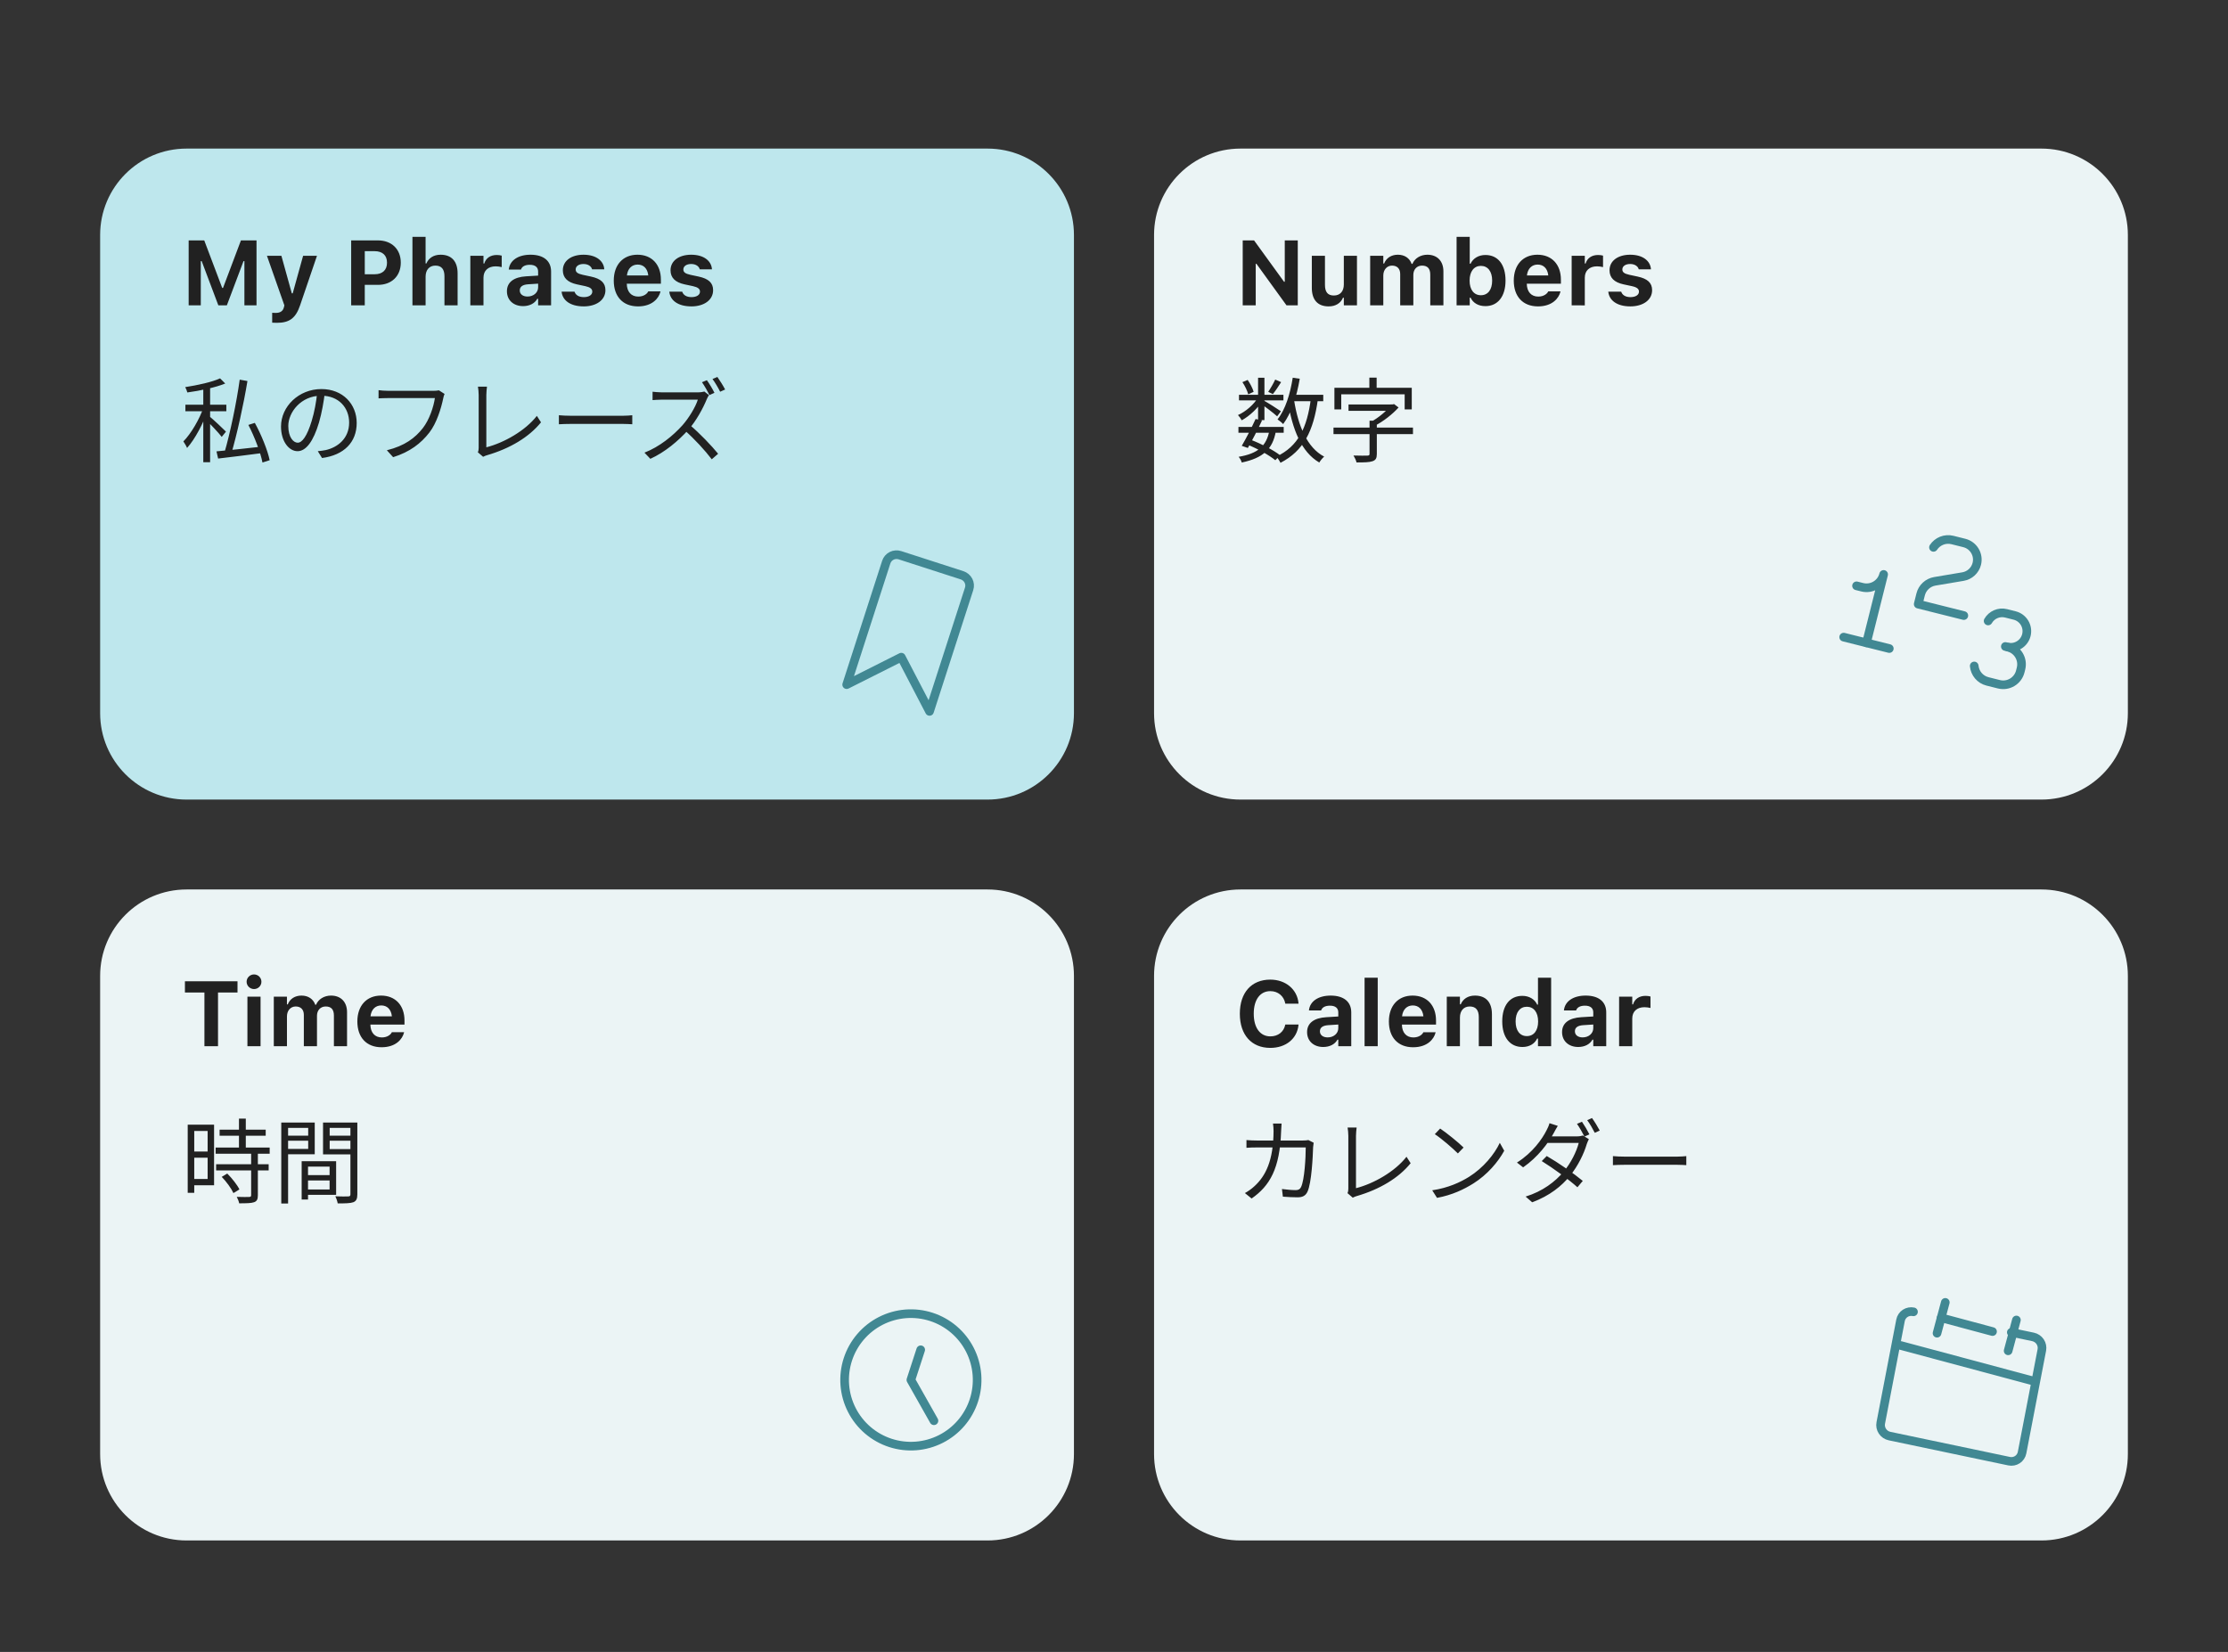 <svg fill="none" height="264" viewBox="0 0 356 264" width="356" xmlns="http://www.w3.org/2000/svg" xmlns:xlink="http://www.w3.org/1999/xlink"><rect x="0" y="0" width="356" height="264" fill="#333333" stroke="none"/><mask id="a" height="105" maskUnits="userSpaceOnUse" width="156" x="16" y="23"><path d="m16 37.557c0-7.627 6.183-13.811 13.811-13.811h127.978c7.628 0 13.811 6.183 13.811 13.811v76.416c0 7.627-6.183 13.81-13.811 13.81h-127.978c-7.627 0-13.811-6.183-13.811-13.81z" fill="#fff"/></mask><path d="m184.4 37.557c0-7.627 6.184-13.811 13.811-13.811h127.979c7.627 0 13.81 6.183 13.81 13.811v76.416c0 7.627-6.183 13.81-13.81 13.81h-127.979c-7.627 0-13.811-6.183-13.811-13.81z" fill="#ebf4f5"/><g stroke="#418893" stroke-linecap="round" stroke-linejoin="round" stroke-width="1.381"><path d="m298.234 102.732 2.741-10.932c-.378 1.51-1.909 2.426-3.418 2.048l-.911-.228"/><path d="m301.88 103.646-7.289-1.827"/><path d="m313.789 98.375-7.289-1.827.389-1.553c.273-1.086 1.162-1.908 2.266-2.094l4.501-.757c1.075-.181 1.941-.981 2.207-2.039.368-1.47-.525-2.961-1.995-3.33l-1.893-.475c-1.191-.298-2.394.208-3.035 1.176"/><path d="m320.878 103.43c1.509.379 2.426 1.909 2.047 3.419l-.114.455c-.378 1.51-1.909 2.427-3.418 2.048l-1.823-.457c-1.19-.298-2.012-1.312-2.12-2.468"/><path d="m317.671 99.237c.561-.977 1.721-1.505 2.868-1.218l1.367.343c1.383.347 2.224 1.75 1.877 3.134s-1.75 2.224-3.134 1.877l-.227-.057"/></g><path d="m198.567 48.8v-10.38h1.813l4.791 6.61h.115v-6.61h2.078v10.38h-1.798l-4.805-6.639h-.115v6.639zm13.732.165c-1.777 0-2.69-1.079-2.69-2.963v-5.121h2.1v4.639c0 1.122.424 1.705 1.417 1.705 1.036 0 1.597-.698 1.597-1.77v-4.575h2.1v7.92h-2.1v-1.223h-.13c-.359.863-1.165 1.388-2.294 1.388zm6.632-.165v-7.92h2.1v1.237h.13c.338-.892 1.158-1.41 2.194-1.41 1.079 0 1.877.547 2.201 1.46h.129c.36-.877 1.28-1.46 2.388-1.46 1.575 0 2.561 1.022 2.561 2.654v5.438h-2.1v-4.913c0-.957-.432-1.439-1.31-1.439-.848 0-1.395.626-1.395 1.482v4.87h-2.1v-5.006c0-.849-.482-1.345-1.302-1.345s-1.396.669-1.396 1.575v4.776zm18.414.122c-1.122 0-1.964-.496-2.374-1.352h-.129v1.23h-2.101v-10.948h2.101v4.294h.129c.403-.863 1.288-1.395 2.374-1.395 2.007 0 3.215 1.532 3.215 4.079v.014c0 2.532-1.237 4.079-3.215 4.079zm-.719-1.741c1.115 0 1.798-.878 1.798-2.338v-.014c0-1.446-.691-2.338-1.798-2.338-1.101 0-1.806.892-1.806 2.345v.014c0 1.453.698 2.331 1.806 2.331zm9.12 1.784c-2.409 0-3.869-1.575-3.869-4.114v-.007c0-2.518 1.474-4.136 3.783-4.136s3.748 1.583 3.748 3.978v.655h-5.453c.022 1.302.72 2.057 1.835 2.057.92 0 1.431-.489 1.575-.791l.021-.043h1.957l-.014.072c-.245.993-1.266 2.33-3.583 2.33zm-.05-6.682c-.913 0-1.59.619-1.719 1.741h3.417c-.13-1.151-.784-1.741-1.698-1.741zm5.431 6.517v-7.92h2.1v1.23h.13c.251-.856.971-1.359 1.999-1.359.281 0 .576.043.784.101v1.834c-.316-.072-.64-.122-.963-.122-1.195 0-1.95.683-1.95 1.806v4.431zm9.38.165c-2.151 0-3.374-.964-3.525-2.323l-.007-.029h2.064l.015.029c.165.489.647.842 1.474.842.806 0 1.352-.345 1.352-.87v-.014c0-.424-.316-.691-1.122-.87l-1.323-.281c-1.511-.324-2.259-1.065-2.259-2.252v-.007c0-1.489 1.324-2.482 3.302-2.482 2.079 0 3.229 1.036 3.316 2.309v.029h-1.95l-.007-.036c-.115-.424-.582-.82-1.366-.82-.727 0-1.245.338-1.245.87v.007c0 .424.295.669 1.115.849l1.316.281c1.583.338 2.324 1 2.324 2.172v.007c0 1.568-1.446 2.589-3.474 2.589z" fill="#212121"/><path d="m197.883 68.23h7.233v.928h-7.233zm.089-5.141h7.1v.899h-7.1zm2.651 3.874 1.031.221c-.663 1.444-1.591 3.241-2.268 4.405l-.973-.339c.663-1.12 1.591-2.932 2.21-4.287zm2.21 1.812 1.031.133c-.501 2.873-2.048 4.287-5.451 5.009-.073-.295-.294-.692-.5-.913 3.078-.516 4.463-1.724 4.92-4.228zm.928-8.117.943.412c-.427.678-.914 1.414-1.326 1.915l-.737-.368c.369-.53.855-1.385 1.12-1.959zm-2.74-.295h1.016v6.776h-1.016zm-2.504.707.839-.354c.413.589.81 1.37.958 1.9l-.869.398c-.133-.53-.516-1.341-.928-1.944zm2.519 2.416.751.442c-.722 1.237-2.107 2.549-3.374 3.241-.132-.25-.397-.619-.604-.84 1.223-.53 2.578-1.709 3.227-2.843zm.884.516c.53.28 2.327 1.414 2.754 1.724l-.604.81c-.53-.501-2.062-1.65-2.681-2.062zm4.272-.913h5.244v1.031h-5.244zm.368-2.725 1.119.162c-.486 2.887-1.355 5.524-2.651 7.248-.177-.206-.634-.575-.899-.751 1.252-1.562 2.018-4.051 2.431-6.659zm2.902 3.314 1.12.118c-.708 5.082-2.269 8.249-5.981 10.165-.118-.265-.442-.751-.663-.987 3.506-1.65 4.92-4.626 5.524-9.296zm-2.681.324c.648 4.051 2.062 7.528 4.802 8.971-.265.221-.618.648-.781.943-2.887-1.694-4.286-5.288-5.023-9.752zm-7.484 7.042.59-.751c1.767.678 3.594 1.65 4.655 2.46l-.766.795c-1.017-.825-2.77-1.812-4.479-2.504zm16.175-6.408h7.071v1.016h-7.071zm-2.401 3.697h12.699v1.046h-12.699zm5.76-1.105h1.164v5.318c0 .663-.162.987-.693 1.164-.515.177-1.296.192-2.548.192-.074-.324-.295-.795-.486-1.105 1.002.029 1.959.029 2.224.015.265-.015.339-.074.339-.28zm3.374-2.593h.294l.251-.059.721.545c-.972 1.075-2.43 2.224-3.786 2.917-.132-.206-.427-.486-.603-.633 1.149-.619 2.46-1.724 3.123-2.549zm-3.403-4.287h1.163v2.372h-1.163zm-5.584 1.621h12.36v3.462h-1.134v-2.416h-10.135v2.416h-1.091z" fill="#212121"/><path d="m184.4 155.959c0-7.628 6.184-13.811 13.811-13.811h127.979c7.627 0 13.81 6.183 13.81 13.811v76.416c0 7.627-6.183 13.81-13.81 13.81h-127.979c-7.627 0-13.811-6.183-13.811-13.81z" fill="#ebf4f5"/><g stroke="#418893" stroke-linecap="round" stroke-linejoin="round" stroke-width="1.381"><path d="m305.745 209.644c-.461-.097-.938-.008-1.326.247-.388.256-.656.657-.744 1.115l-3.159 16.404c-.088.458.01.936.274 1.328.263.392.67.667 1.13.764l19.106 4.012c.46.097.937.007 1.325-.248s.656-.656.744-1.114l3.159-16.405c.089-.458-.01-.936-.273-1.328-.264-.392-.67-.667-1.131-.764l-3.474-.729"/><path d="m303.702 215.024 21.344 5.719"/><path d="m310.828 208.137-1.32 4.925"/><path d="m322.19 210.95-1.319 4.926"/><path d="m310.167 210.599 8.209 2.2"/></g><path d="m202.977 167.466c-3.007 0-4.87-2.086-4.87-5.452v-.014c0-3.367 1.856-5.445 4.87-5.445 2.46 0 4.301 1.568 4.503 3.761v.087h-2.115v-.051c-.223-1.165-1.151-1.956-2.388-1.956-1.633 0-2.647 1.374-2.647 3.604v.014c0 2.23 1.014 3.611 2.654 3.611 1.244 0 2.143-.727 2.374-1.834l.014-.058h2.115l-.007.079c-.223 2.173-2 3.654-4.503 3.654zm8.459-.144c-1.511 0-2.583-.935-2.583-2.373v-.015c0-1.424 1.101-2.258 3.072-2.373l1.913-.115v-.655c0-.683-.467-1.072-1.331-1.072-.755 0-1.237.266-1.402.734l-.015.029h-1.942l.008-.065c.165-1.388 1.474-2.309 3.467-2.309 2.1 0 3.287.993 3.287 2.683v5.409h-2.072v-1.05h-.129c-.403.734-1.237 1.172-2.273 1.172zm-.533-2.503c0 .605.511.971 1.238.971.971 0 1.697-.64 1.697-1.474v-.583l-1.597.101c-.899.057-1.338.395-1.338.971zm7.136 2.381v-10.948h2.1v10.948zm7.754.166c-2.41 0-3.87-1.576-3.87-4.115v-.007c0-2.518 1.475-4.136 3.784-4.136s3.747 1.583 3.747 3.978v.654h-5.452c.022 1.302.719 2.058 1.834 2.058.921 0 1.432-.49 1.575-.792l.022-.043h1.957l-.015.072c-.244.993-1.266 2.331-3.582 2.331zm-.05-6.683c-.914 0-1.59.619-1.719 1.741h3.416c-.129-1.151-.784-1.741-1.697-1.741zm5.43 6.517v-7.919h2.101v1.222h.129c.36-.855 1.144-1.395 2.273-1.395 1.763 0 2.712 1.079 2.712 2.971v5.121h-2.1v-4.647c0-1.114-.461-1.704-1.453-1.704-.971 0-1.561.697-1.561 1.769v4.582zm12.077.122c-1.978 0-3.215-1.546-3.215-4.078v-.014c0-2.547 1.209-4.079 3.215-4.079 1.087 0 1.971.532 2.367 1.396h.129v-4.295h2.101v10.948h-2.101v-1.23h-.129c-.41.856-1.252 1.352-2.367 1.352zm.713-1.74c1.115 0 1.805-.878 1.805-2.331v-.014c0-1.453-.698-2.345-1.805-2.345-1.108 0-1.791.892-1.791 2.338v.014c0 1.46.683 2.338 1.791 2.338zm8.214 1.74c-1.51 0-2.582-.935-2.582-2.373v-.015c0-1.424 1.1-2.258 3.071-2.373l1.914-.115v-.655c0-.683-.468-1.072-1.331-1.072-.755 0-1.237.266-1.403.734l-.014.029h-1.942l.007-.065c.165-1.388 1.474-2.309 3.467-2.309 2.1 0 3.287.993 3.287 2.683v5.409h-2.071v-1.05h-.13c-.403.734-1.237 1.172-2.273 1.172zm-.532-2.503c0 .605.51.971 1.237.971.971 0 1.698-.64 1.698-1.474v-.583l-1.597.101c-.899.057-1.338.395-1.338.971zm7.063 2.381v-7.919h2.101v1.23h.129c.252-.856.971-1.36 2-1.36.28 0 .575.043.784.101v1.834c-.317-.072-.64-.122-.964-.122-1.194 0-1.949.683-1.949 1.805v4.431z" fill="#212121"/><path d="m204.776 179.56c-.029.339-.059.84-.073 1.193-.192 6.01-1.812 8.765-4.714 10.783l-1.076-.869c.472-.25 1.061-.663 1.503-1.075 1.841-1.665 3.049-4.154 3.079-8.809 0-.339-.03-.884-.089-1.223zm5.127 3.064c-.044.25-.074.516-.088.707-.045 1.429-.236 5.701-.899 7.115-.295.634-.766.899-1.576.899-.737 0-1.591-.044-2.357-.103l-.148-1.223c.796.103 1.562.177 2.195.177.413 0 .693-.133.855-.486.56-1.135.751-4.758.751-6.335h-7.763c-.59 0-1.179.015-1.709.059v-1.237c.515.044 1.119.073 1.694.073h7.277c.398 0 .678-.029.928-.073zm5.406 8.058c.103-.236.133-.442.133-.722 0-.928 0-7.027 0-8.426 0-.398-.059-1.061-.118-1.341h1.444c-.044.354-.103.914-.103 1.326v8.368c2.828-.722 6.231-2.652 8.072-5.024l.663 1.031c-1.915 2.372-4.949 4.184-8.632 5.259-.148.045-.383.118-.619.251zm14.805-10.327c1.031.693 2.932 2.225 3.742 3.035l-.913.943c-.752-.766-2.578-2.357-3.683-3.079zm-1.267 9.87c2.564-.383 4.479-1.281 5.878-2.15 2.284-1.429 4.066-3.61 4.92-5.436l.708 1.267c-1.002 1.826-2.711 3.83-4.935 5.229-1.488.928-3.344 1.842-5.805 2.298zm23.924-10.96c.368.531.899 1.429 1.193 2.018l-.795.354c-.295-.589-.796-1.473-1.193-2.033zm1.606-.589c.398.545.957 1.458 1.237 2.003l-.795.354c-.324-.633-.796-1.473-1.208-2.018zm-7.233 6.069c1.885 1.09 4.316 2.784 5.76 3.978l-.855 1.016c-1.37-1.237-3.874-3.049-5.701-4.184zm6.732-2.696c-.118.207-.251.56-.339.796-.442 1.503-1.37 3.447-2.666 5.053-1.326 1.635-3.256 3.211-6.055 4.242l-1.046-.913c2.74-.84 4.744-2.401 6.07-3.977 1.149-1.356 2.077-3.227 2.415-4.597h-5.465l.472-1.045h4.684c.398 0 .722-.059.958-.148zm-4.965-2.121c-.25.383-.5.884-.648 1.149-.884 1.621-2.548 3.86-4.891 5.48l-.987-.766c2.52-1.576 4.037-3.786 4.715-5.126.147-.265.397-.796.486-1.164zm8.81 4.832c.456.044 1.223.088 2.062.088h8.073c.737 0 1.252-.059 1.591-.088v1.444c-.309-.015-.928-.059-1.576-.059-1.12 0-6.998 0-8.088 0-.81 0-1.591.029-2.062.059z" fill="#212121"/><path d="m16 37.557c0-7.627 6.183-13.811 13.811-13.811h127.978c7.628 0 13.811 6.183 13.811 13.811v76.416c0 7.627-6.183 13.81-13.811 13.81h-127.978c-7.627 0-13.811-6.183-13.811-13.81z" fill="#bee7ed"/><g mask="url(#a)"><path d="m148.525 113.689-4.511-8.666-8.728 4.39 6.326-19.585c.14-.433.449-.792.858-.998.409-.206.886-.242 1.324-.1l9.929 3.207c.439.142.805.45 1.016.856.211.406.252.878.112 1.311z" stroke="#418893" stroke-linecap="round" stroke-linejoin="round" stroke-width="1.381"/></g><path d="m30.146 48.799v-10.38h2.489l2.87 7.596h.13l2.863-7.596h2.489v10.38h-1.935v-7.064h-.144l-2.661 7.064h-1.359l-2.661-7.064h-.144v7.064zm14.098 2.791c-.244 0-.511-.007-.755-.022v-1.582c.144.014.352.022.547.022.748 0 1.18-.288 1.331-.906l.072-.302-2.784-7.92h2.309l1.662 5.999h.144l1.662-5.999h2.215l-2.697 7.912c-.705 2.093-1.748 2.798-3.704 2.798zm11.868-2.791v-10.38h4.28c2.187 0 3.647 1.41 3.647 3.546v.014c0 2.136-1.46 3.546-3.647 3.546h-2.108v3.273zm3.748-8.66h-1.575v3.69h1.575c1.244 0 1.978-.662 1.978-1.841v-.014c0-1.18-.734-1.834-1.978-1.834zm6.042 8.66v-10.948h2.1v4.251h.13c.36-.856 1.144-1.395 2.273-1.395 1.762 0 2.712 1.079 2.712 2.971v5.121h-2.1v-4.647c0-1.115-.46-1.705-1.453-1.705-.971 0-1.561.698-1.561 1.77v4.582zm9.25 0v-7.92h2.1v1.23h.13c.252-.856.971-1.359 2-1.359.281 0 .575.043.784.101v1.834c-.317-.072-.64-.122-.964-.122-1.194 0-1.949.683-1.949 1.805v4.431zm8.43.122c-1.51 0-2.582-.935-2.582-2.374v-.014c0-1.424 1.101-2.259 3.071-2.374l1.913-.115v-.654c0-.683-.468-1.072-1.331-1.072-.755 0-1.237.266-1.403.734l-.014.029h-1.942l.007-.065c.166-1.388 1.475-2.309 3.467-2.309 2.1 0 3.287.993 3.287 2.683v5.409h-2.072v-1.05h-.13c-.403.734-1.237 1.173-2.273 1.173zm-.532-2.503c0 .604.511.971 1.237.971.971 0 1.698-.64 1.698-1.475v-.583l-1.597.101c-.899.058-1.338.396-1.338.971zm10.214 2.546c-2.151 0-3.373-.964-3.525-2.323l-.007-.029h2.064l.014.029c.166.489.647.842 1.475.842.806 0 1.352-.345 1.352-.87v-.014c0-.424-.317-.691-1.122-.87l-1.323-.281c-1.511-.324-2.259-1.065-2.259-2.251v-.007c0-1.489 1.323-2.482 3.302-2.482 2.079 0 3.23 1.036 3.316 2.309v.029h-1.949l-.007-.036c-.115-.424-.583-.82-1.367-.82-.727 0-1.244.338-1.244.87v.007c0 .424.295.669 1.115.849l1.316.281c1.583.338 2.323 1 2.323 2.172v.007c0 1.568-1.446 2.59-3.474 2.59zm8.675 0c-2.409 0-3.87-1.575-3.87-4.114v-.007c0-2.518 1.475-4.136 3.784-4.136 2.309 0 3.747 1.582 3.747 3.978v.655h-5.452c.022 1.302.719 2.057 1.834 2.057.921 0 1.432-.489 1.576-.791l.021-.043h1.957l-.015.072c-.244.993-1.266 2.331-3.582 2.331zm-.05-6.682c-.914 0-1.59.619-1.719 1.741h3.416c-.129-1.151-.784-1.741-1.697-1.741zm8.581 6.682c-2.151 0-3.373-.964-3.525-2.323l-.007-.029h2.065l.014.029c.166.489.647.842 1.475.842.805 0 1.352-.345 1.352-.87v-.014c0-.424-.317-.691-1.122-.87l-1.324-.281c-1.51-.324-2.258-1.065-2.258-2.251v-.007c0-1.489 1.323-2.482 3.301-2.482 2.079 0 3.23 1.036 3.316 2.309v.029h-1.949l-.007-.036c-.115-.424-.583-.82-1.367-.82-.726 0-1.244.338-1.244.87v.007c0 .424.295.669 1.115.849l1.316.281c1.582.338 2.323 1 2.323 2.172v.007c0 1.568-1.445 2.59-3.474 2.59z" fill="#212121"/><path d="m32.482 61.586h1.09v12.286h-1.09zm-2.858 3.094h6.541v1.046h-6.541zm2.902.412.722.339c-.707 2.121-2.092 4.773-3.359 6.158-.118-.309-.398-.766-.589-1.046 1.208-1.208 2.593-3.58 3.226-5.451zm2.637-4.626.825.825c-1.591.648-3.992 1.149-6.055 1.429-.059-.25-.206-.619-.339-.854 1.989-.309 4.301-.81 5.568-1.399zm-1.65 6.114c.486.383 2.21 2.003 2.593 2.401l-.678.84c-.486-.648-1.93-2.166-2.519-2.711zm4.788-5.907 1.237.221c-.619 3.756-1.694 8.618-2.607 11.697l-1.075-.236c.913-3.094 1.945-8.043 2.445-11.682zm-3.712 11.461c1.797-.162 4.67-.457 7.439-.781l.029 1.031c-2.578.339-5.288.678-7.204.899zm5.097-4.228 1.031-.324c1.046 1.9 2.048 4.39 2.372 5.966l-1.149.368c-.295-1.547-1.252-4.08-2.254-6.01zm12.227-5.215c-.192 1.532-.486 3.256-.943 4.832-.899 3.02-2.077 4.582-3.432 4.582-1.326 0-2.637-1.503-2.637-3.948 0-3.197 2.843-5.981 6.452-5.981 3.447 0 5.642 2.431 5.642 5.421 0 3.079-2.033 5.141-5.539 5.598l-.678-1.09c.471-.044.913-.103 1.267-.177 1.886-.427 3.742-1.841 3.742-4.39 0-2.357-1.635-4.302-4.464-4.302-3.241 0-5.259 2.666-5.259 4.832 0 1.856.84 2.681 1.503 2.681.692 0 1.488-1.002 2.239-3.491.427-1.399.737-3.064.884-4.596zm19.121.265c-.103.206-.162.442-.221.737-.324 1.547-1.031 3.918-2.21 5.436-1.341 1.724-3.094 3.094-5.789 3.933l-1.002-1.105c2.858-.707 4.508-1.959 5.745-3.535 1.046-1.341 1.724-3.388 1.93-4.803-.854 0-6.688 0-7.542 0-.589 0-1.09.029-1.458.044v-1.311c.398.059.987.103 1.473.103h7.38c.221 0 .516-.015.795-.074zm5.318 9.325c.103-.236.133-.442.133-.722 0-.928 0-7.027 0-8.426 0-.398-.059-1.061-.118-1.341h1.444c-.044.353-.103.913-.103 1.326v8.367c2.828-.722 6.231-2.652 8.073-5.023l.663 1.031c-1.915 2.372-4.95 4.184-8.633 5.259-.147.044-.383.118-.619.25zm12.949-5.922c.457.044 1.223.088 2.062.088h8.073c.737 0 1.252-.059 1.591-.088v1.444c-.309-.015-.928-.059-1.576-.059-1.12 0-6.997 0-8.088 0-.81 0-1.591.029-2.062.059zm23.647-5.598c.383.53.928 1.429 1.208 2.018l-.796.353c-.295-.604-.795-1.473-1.193-2.048zm1.679-.516c.383.53.957 1.458 1.237 2.003l-.795.354c-.324-.648-.81-1.473-1.223-2.033zm-1.341 2.902c-.088.118-.28.442-.353.648-.589 1.444-1.709 3.506-2.932 4.876-1.65 1.827-3.756 3.594-6.084 4.655l-.943-.987c2.387-.928 4.552-2.681 6.07-4.375 1.001-1.134 2.077-2.873 2.46-4.095-.53 0-5.244 0-5.745 0-.531 0-1.326.059-1.488.074v-1.341c.191.029 1.031.103 1.488.103h5.686c.471 0 .869-.059 1.105-.133zm-3.093 4.744c1.591 1.326 3.55 3.388 4.552 4.626l-1.017.884c-1.06-1.399-2.784-3.285-4.375-4.67z" fill="#212121"/><path d="m16 155.959c0-7.628 6.183-13.811 13.811-13.811h127.978c7.628 0 13.811 6.183 13.811 13.811v76.416c0 7.627-6.183 13.81-13.811 13.81h-127.978c-7.627 0-13.811-6.183-13.811-13.81z" fill="#ebf4f5"/><path d="m135.476 217.246c-.43 1.322-.596 2.716-.488 4.102s.488 2.737 1.119 3.977c.63 1.239 1.498 2.342 2.555 3.246 1.057.903 2.281 1.59 3.603 2.021 1.322.43 2.716.596 4.103.488 1.386-.108 2.737-.488 3.977-1.119 1.239-.63 2.342-1.498 3.246-2.555.903-1.057 1.59-2.281 2.021-3.603.43-1.322.596-2.716.488-4.102-.108-1.387-.488-2.738-1.119-3.977-.63-1.239-1.498-2.342-2.555-3.246s-2.281-1.591-3.603-2.021c-1.322-.431-2.716-.597-4.103-.489-1.386.109-2.737.489-3.977 1.119-1.239.631-2.342 1.499-3.246 2.556-.903 1.056-1.59 2.281-2.021 3.603z" stroke="#418893" stroke-linecap="round" stroke-linejoin="round" stroke-width="1.381"/><path d="m147.113 215.712-1.568 4.815 3.685 6.525" stroke="#418893" stroke-linecap="round" stroke-linejoin="round" stroke-width="1.381"/><g fill="#212121"><path d="m32.664 167.198v-8.588h-3.115v-1.791h8.401v1.791h-3.115v8.588zm7.927-9.135c-.647 0-1.187-.518-1.187-1.165 0-.655.539-1.173 1.187-1.173.647 0 1.18.518 1.18 1.173 0 .647-.532 1.165-1.18 1.165zm-1.057 9.135v-7.919h2.1v7.919zm4.215 0v-7.919h2.1v1.237h.129c.338-.892 1.158-1.41 2.194-1.41 1.079 0 1.877.547 2.201 1.46h.13c.36-.877 1.28-1.46 2.388-1.46 1.575 0 2.561 1.021 2.561 2.654v5.438h-2.1v-4.913c0-.956-.432-1.438-1.309-1.438-.849 0-1.395.626-1.395 1.482v4.869h-2.1v-5.006c0-.849-.482-1.345-1.302-1.345s-1.395.669-1.395 1.575v4.776zm17.22.166c-2.41 0-3.87-1.576-3.87-4.115v-.007c0-2.517 1.474-4.136 3.784-4.136s3.748 1.583 3.748 3.978v.654h-5.452c.021 1.302.719 2.058 1.834 2.058.921 0 1.431-.49 1.575-.792l.021-.043h1.956l-.014.072c-.245.993-1.266 2.331-3.582 2.331zm-.05-6.683c-.913 0-1.59.619-1.719 1.741h3.417c-.129-1.151-.784-1.741-1.698-1.741z"/><path d="m35.09 180.534h7.366v.972h-7.366zm-.633 2.858h8.633v.987h-8.633zm.074 2.666h8.397v.987h-8.397zm3.653-7.292h1.09v5.23h-1.09zm1.944 5.466h1.075v6.776c0 .633-.147.958-.604 1.12s-1.208.176-2.386.176c-.044-.294-.221-.736-.383-1.031.913.03 1.738.03 1.974.015.25-.015.324-.074.324-.295zm-4.699 3.845.884-.531c.766.766 1.591 1.812 1.944 2.534l-.958.589c-.324-.722-1.12-1.826-1.871-2.592zm-4.905-8.338h3.683v9.678h-3.683v-1.002h2.652v-7.675h-2.652zm.044 4.286h3.094v.987h-3.094zm-.575-4.286h1.046v10.886h-1.046zm18.738 8.058h4.464v.854h-4.464zm-.044-2.225h5.023v5.377h-5.023v-.854h3.978v-3.654h-3.978zm-.486 0h1.016v6.128h-1.016zm-2.711-4.08h4.095v.81h-4.095zm6.791 0h4.169v.81h-4.169zm3.712-2.092h1.105v11.461c0 .707-.162 1.075-.633 1.267-.471.176-1.267.191-2.504.191-.044-.309-.221-.825-.383-1.134.899.044 1.797.029 2.062.015.265 0 .353-.089.353-.339zm-10.415 0h4.714v5.067h-4.714v-.854h3.668v-3.359h-3.668zm10.96 0v.854h-3.86v3.388h3.86v.84h-4.92v-5.082zm-11.594 0h1.09v12.934h-1.09z"/></g></svg>
